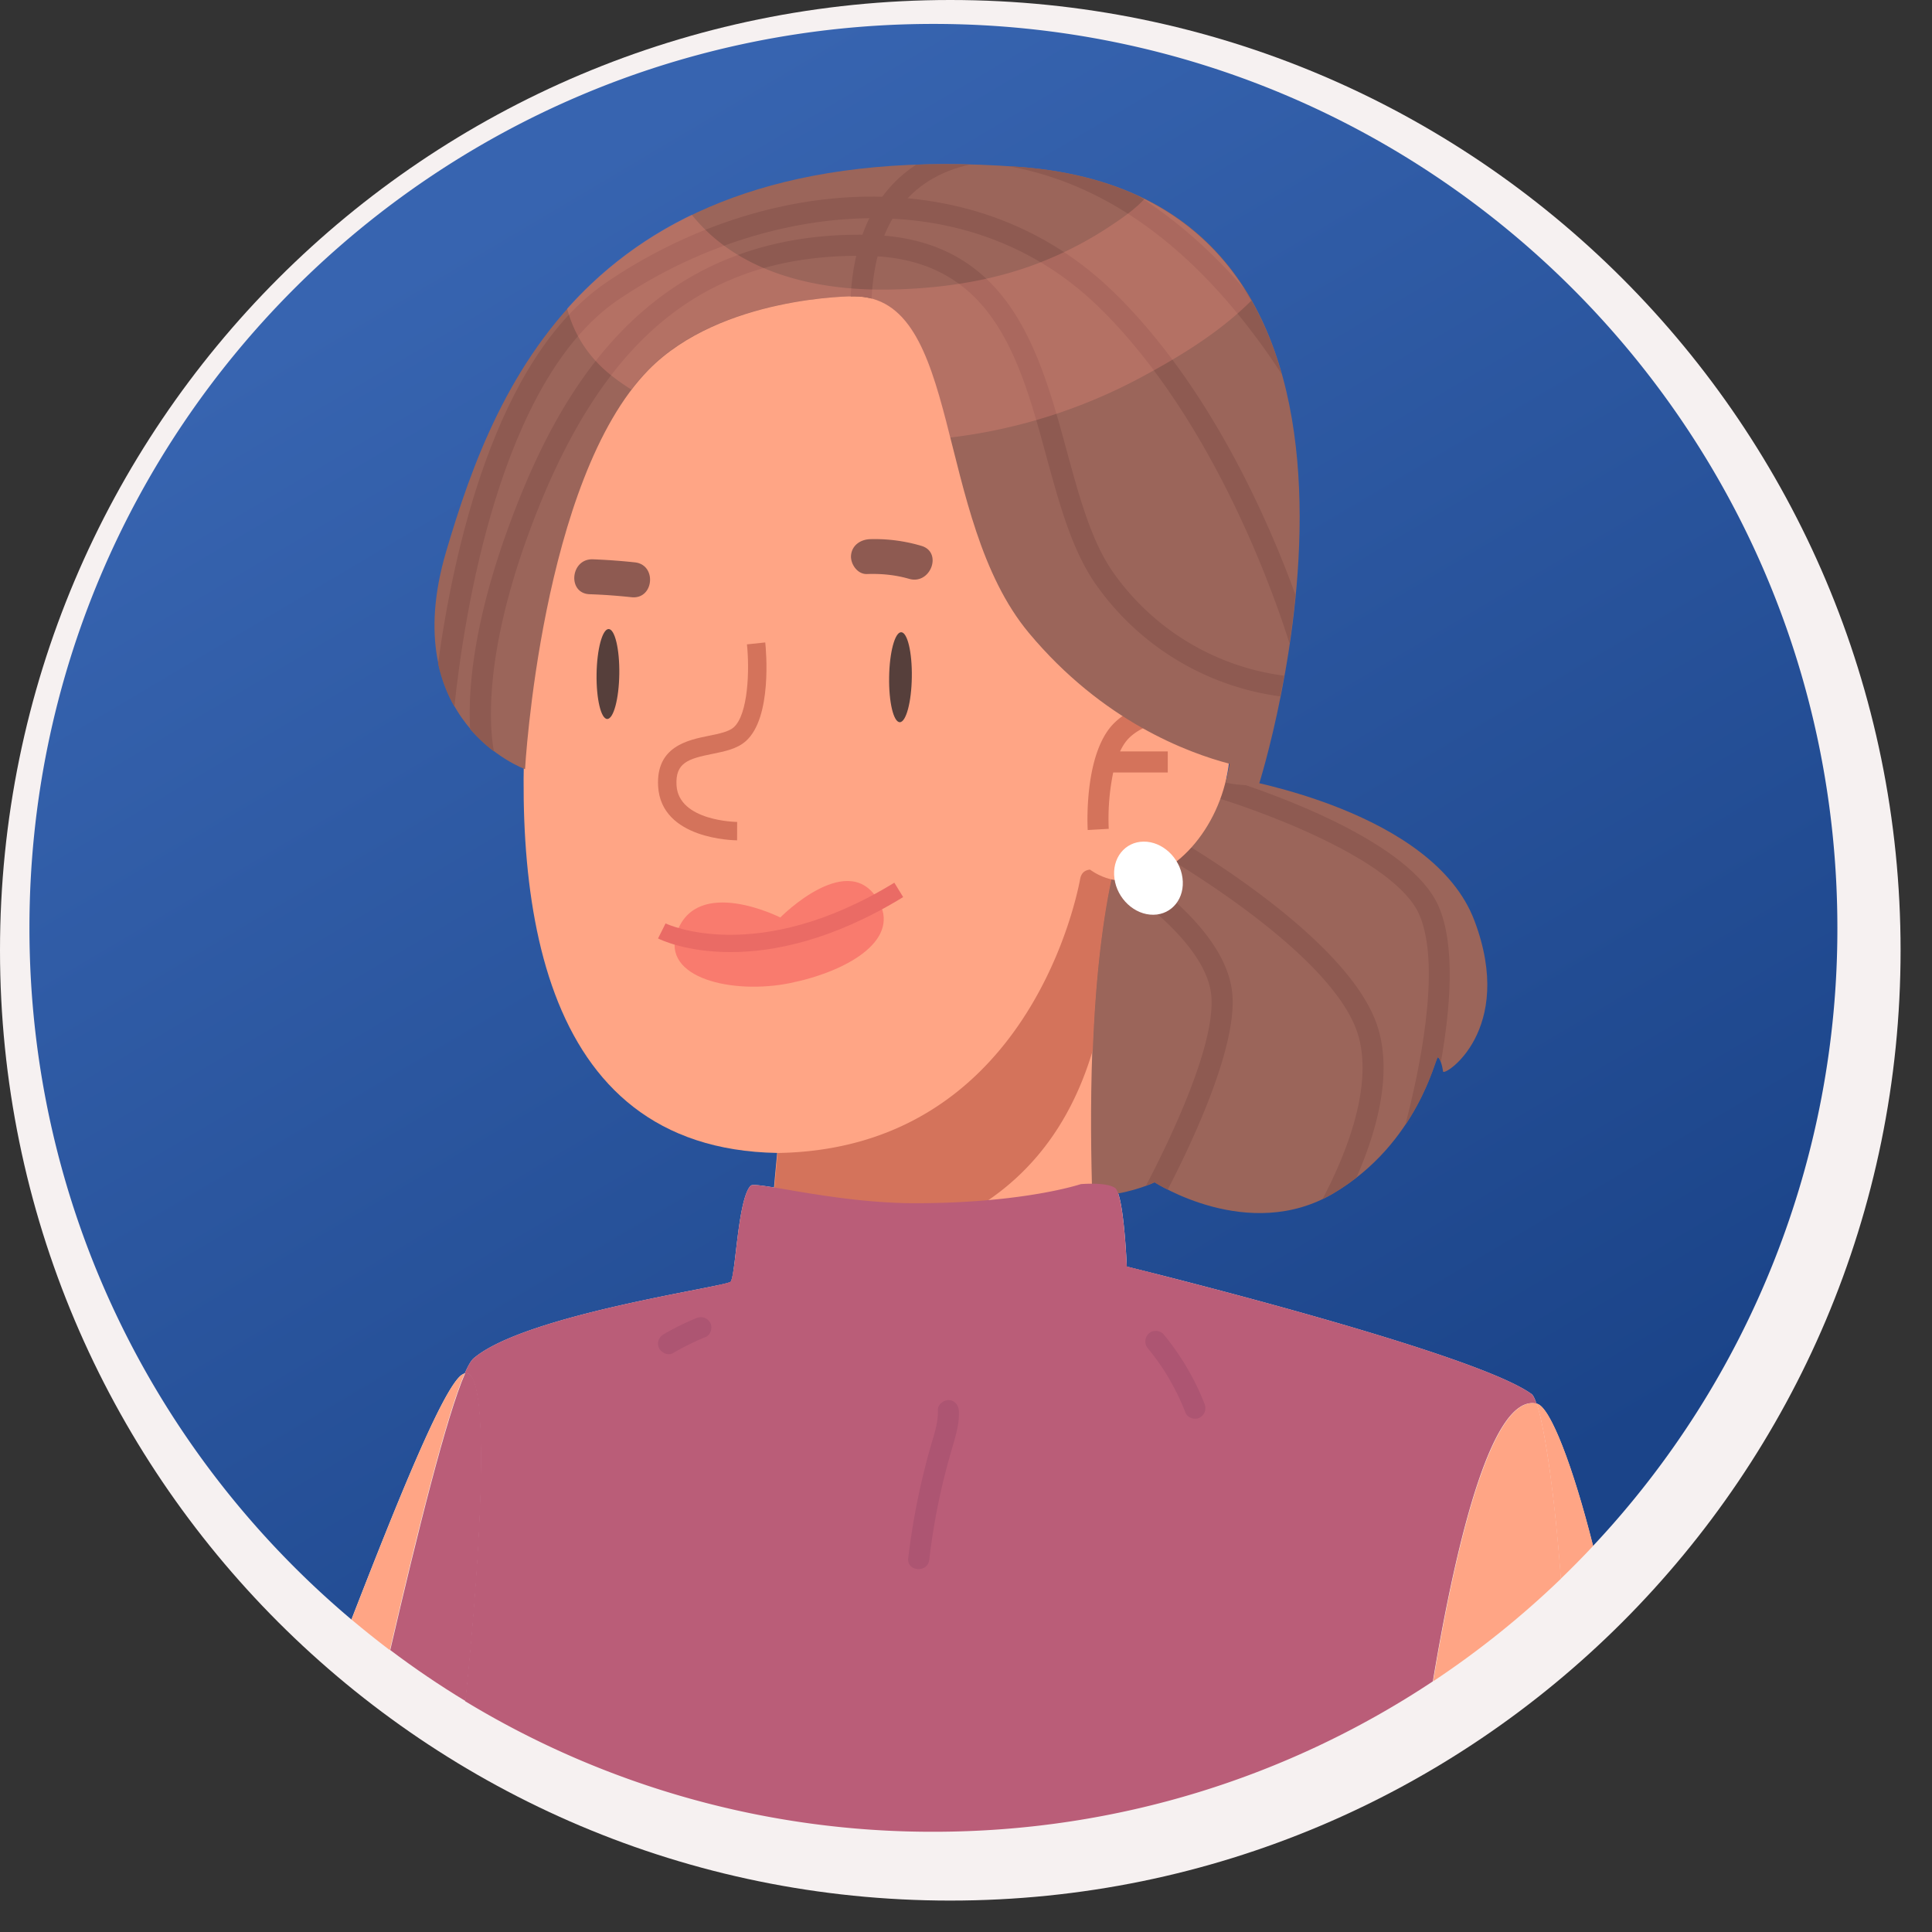 <svg fill="none" xmlns="http://www.w3.org/2000/svg" viewBox="0 0 42 42">
                                    <rect x="0" y="0" width="42" height="42" fill="#333333" stroke="none"/>
                                    <path d="M20.659 41.317c11.409 0 20.658-9.25 20.658-20.659C41.317 9.25 32.067 0 20.658 0 9.25 0 0 9.25 0 20.659c0 11.409 9.25 20.658 20.659 20.658Z" fill="#F6F1F1"></path>
                                    <path d="M10.04 29.888a.177.177 0 0 1 .062-.03c.074-.168.139-.28.194-.328 1.118-.955 5.475-1.553 5.586-1.665.111-.11.153-1.795.437-2.088.103-.107 1.835.38 3.564.381 2.38.002 3.613-.415 3.613-.415s.552-.05.744.082c.192.132.256 1.71.256 1.71s7.511 1.838 8.798 2.77c.035.025.07.096.108.21l.01.001c.288.071.786 1.372 1.218 3.092a19.58 19.58 0 0 0 5.313-13.436C39.943 9.319 31.145.52 20.293.52 9.438.52.64 9.319.64 20.17c0 6.035 2.72 11.432 7 15.037.98-2.522 1.985-5.026 2.398-5.32Z" fill="url(#a)"></path>
                                    <path d="M26.963 16.932s-3.968-.058-4.154 0c-.185.06-1.904 7.267-.692 8.445 1.211 1.178 2.984.325 2.984.325s2.046 1.332 3.89.238c1.844-1.093 2.214-2.971 2.265-2.954.051.016.1.187.115.307.016.12 1.585-.888.682-3.279-.903-2.391-5.095-3.057-5.09-3.082Z" fill="#9B655A"></path>
                                    <path d="m26.658 16.928-.4-.005-.094.333c1.127.318 4.167 1.412 4.693 2.634.497 1.153-.034 3.528-.308 4.568.529-.79.679-1.483.71-1.473.023.008.046.049.065.101.204-1.148.321-2.523-.047-3.377-.601-1.397-3.562-2.446-4.619-2.78Z" fill="#8E5A51"></path>
                                    <path d="m25.33 18.084-.085-.047-.092.028c-1.243.37-1.278.438-1.325.532-.096.192.037.286.33.494.571.405 2.088 1.48 2.176 2.567.088 1.087-.93 3.18-1.423 4.12.118-.043.186-.076.186-.076s.106.068.288.16c.533-1.029 1.5-3.078 1.406-4.241-.103-1.265-1.604-2.362-2.31-2.863.199-.067.46-.151.709-.226.544.316 3.587 2.141 4.266 3.776.48 1.155-.191 2.782-.706 3.76.08-.04.159-.08.238-.127a4.78 4.78 0 0 0 .5-.342c.455-1.035.837-2.393.391-3.466-.803-1.934-4.396-3.963-4.549-4.049Z" fill="#8E5A51"></path>
                                    <path d="M21.378 5.986c-5.203-.604-7.285.815-8.038 1.762 0 0-1.419 2.202-1.845 6.93-.425 4.728.144 10.294 5.4 10.386 0 0-.374 3.77-.129 3.84.245.07 7.015-.223 7.086-.305.072-.082-.64-7.1.64-10.723 1.281-3.624 2.088-11.287-3.114-11.89Z" fill="#FFA585"></path>
                                    <path d="M13.231 13.675c-.136 0-.254.438-.262.978-.008.54.096.977.232.977.137 0 .254-.437.262-.977.008-.54-.096-.978-.232-.978ZM19.59 13.744c-.136 0-.254.438-.261.978-.009.54.095.978.232.978.136 0 .254-.438.261-.978.009-.54-.095-.978-.232-.978Z" fill="#563F3B"></path>
                                    <path d="M13.8 12.225a13.362 13.362 0 0 0-.912-.066c-.488-.017-.56.741-.07.759.305.01.609.033.912.065.487.051.556-.707.07-.758ZM20.028 11.866a3.559 3.559 0 0 0-1.113-.145c-.205.007-.393.129-.414.35-.017.186.137.415.344.408.314-.011.62.018.92.105.468.134.732-.583.263-.718Z" fill="#8E5A51"></path>
                                    <path d="M23.493 19.062a.386.386 0 0 0-.012.05c-.114.605-1.26 5.87-6.577 5.953-.01.106-.12 1.238-.177 2.24 4.703.026 6.388-2.318 7.029-4.473.051-1.346.18-2.732.45-3.915l-.103-.007c-.386-.025-.545-.035-.61.152Z" fill="#D4735B"></path>
                                    <path d="M25.204 14.262c-1.026.02-2.014 1.133-2.21 2.483-.195 1.35.478 2.427 1.503 2.407 1.025-.021 2.014-1.133 2.209-2.483.195-1.35-.478-2.428-1.502-2.407Z" fill="#FFA585"></path>
                                    <path d="M24.222 15.718c-.664.654-.58 2.257-.576 2.326l.457-.026a4.981 4.981 0 0 1 .097-1.225h1.186v-.458h-1.037c.054-.114.117-.214.194-.29.51-.503 1.493-.392 1.502-.39l.056-.455c-.049-.006-1.21-.14-1.88.519l.001-.001Z" fill="#D4735B"></path>
                                    <path d="M22.179 3.631c-9.254-.71-11.384 4.641-12.48 8.358-1.096 3.717 1.715 4.732 1.715 4.732s.351-6.3 2.685-8.68c1.579-1.609 4.465-1.6 4.465-1.6 2.365 0 1.715 4.812 3.802 7.317 1.605 1.925 3.46 2.608 4.361 2.845.015.004-.09.408-.076.411.245.064.71.063.71.063S31.433 4.34 22.18 3.63Z" fill="#9B655A"></path>
                                    <path d="M24.495 27.535v-.012c-.697.409-2.197 1.107-4.299 1.107-2.102 0-3.52-.634-4.246-1.044-.022.15-.043.254-.068.279-.015.014-.102.037-.245.069.325.19.797.429 1.404.64a14.34 14.34 0 0 0-2.437 3.56c-.19.392-.359.793-.51 1.2-.103.278.33.428.432.152a13.8 13.8 0 0 1 2.998-4.761 9.535 9.535 0 0 0 1.7.316 30.018 30.018 0 0 0-2.187 9.855c-.015.294.442.33.457.035a29.515 29.515 0 0 1 2.17-9.755.215.215 0 0 0 .016-.102 9.508 9.508 0 0 0 3.28-.386c-.363 1.64-.717 3.31-.505 4.997.06.47.17.929.326 1.376.04.117.206.154.307.103.122-.06.144-.19.103-.307-.529-1.521-.366-3.18-.07-4.73.088-.458.189-.914.29-1.37a.272.272 0 0 0-.032-.207 7.342 7.342 0 0 0 1.717-.864l-.6-.15Z" fill="#AD5572"></path>
                                    <path d="M10.102 29.857a.186.186 0 0 0-.063.03c-.414.294-1.418 2.798-2.398 5.32.272.228.55.451.834.666.597-2.576 1.23-5.107 1.627-6.016Z" fill="#FFA585"></path>
                                    <path d="M33.402 30.513c-.038-.113-.075-.185-.109-.21-1.287-.932-8.797-2.769-8.797-2.769s-.064-1.578-.257-1.71c-.192-.132-.744-.082-.744-.082s-1.233.416-3.613.415c-1.729-.002-3.46-.488-3.564-.381-.284.293-.325 1.977-.437 2.088-.111.111-4.468.71-5.586 1.665-.055.047-.12.16-.193.328.554-.141.369 3.678.01 7.126a19.56 19.56 0 0 0 10.18 2.838c4.014 0 7.746-1.205 10.857-3.27.55-3.297 1.321-6.245 2.252-6.038Z" fill="#BA5D78"></path>
                                    <path d="M10.111 29.856c-.397.909-1.03 3.44-1.627 6.015.526.397 1.073.768 1.638 1.11.359-3.447.544-7.266-.01-7.126Z" fill="#BA5D78"></path>
                                    <path d="m33.416 30.515-.01-.001c.183.546.396 2.048.525 3.806.24-.232.475-.47.703-.714-.433-1.72-.93-3.02-1.218-3.09Z" fill="#FFA585"></path>
                                    <path d="M31.156 36.55a19.75 19.75 0 0 0 2.778-2.23c-.13-1.758-.343-3.26-.526-3.807-.93-.207-1.701 2.74-2.252 6.037Z" fill="#FFA585"></path>
                                    <path d="M19.914 3.581c-.713.468-1.333 1.322-1.422 2.862h.072c.138 0 .265.016.383.047.086-1.636.803-2.613 2.138-2.914-.405-.01-.795-.009-1.172.005Z" fill="#8E5A51"></path>
                                    <path d="M24.215 12.465c-.484-.677-.747-1.646-1.027-2.673-.591-2.17-1.26-4.628-4.324-4.688-4.872-.093-6.783 3.562-7.797 6.32-.793 2.157-.892 3.613-.847 4.426.172.2.351.36.518.486-.088-.469-.244-2.023.76-4.753 1.554-4.232 3.82-6.089 7.357-6.02 2.72.053 3.315 2.237 3.89 4.35.292 1.067.566 2.075 1.098 2.82a5.85 5.85 0 0 0 3.988 2.406c.028-.144.057-.295.085-.45a5.39 5.39 0 0 1-3.7-2.223ZM24.737 4.255c-.713-.328-1.56-.548-2.564-.625l-.251-.017c1.954.35 3.723 1.547 5.27 3.57.246.32.469.64.67.951a6.976 6.976 0 0 0-.794-1.832c-.725-.842-1.507-1.527-2.331-2.048Z" fill="#8E5A51"></path>
                                    <path d="M24.191 6.332c-1.421-1.377-3.279-2.086-5.37-2.057-1.912.029-3.915.691-5.642 1.866-2.425 1.65-3.33 5.896-3.656 8.287.079.36.204.67.355.933.207-1.968.984-7.09 3.559-8.842 2.91-1.98 7.418-2.78 10.435.142 2.59 2.509 3.935 6.597 4.16 7.325.05-.336.094-.69.13-1.056-.57-1.566-1.852-4.547-3.971-6.599Z" fill="#8E5A51"></path>
                                    <path d="M24.878 4.327c-.219.235-.492.422-.763.601a8.014 8.014 0 0 1-1.617.821c-1.01.377-2.1.528-3.174.546-1.609.026-3.28-.372-4.285-1.626a8.556 8.556 0 0 0-2.71 2.04c.152.56.457 1.068 1.008 1.49.124.096.254.185.386.269.116-.153.239-.296.367-.427 1.579-1.61 4.464-1.6 4.464-1.6 1.274 0 1.673 1.394 2.096 3.072a11.705 11.705 0 0 0 4.226-1.348c.824-.445 1.656-.959 2.325-1.628a5.363 5.363 0 0 0-2.323-2.21Z" fill="#FF9685" opacity=".25"></path>
                                    <path d="M24.86 18.296c-.408.004-.692.363-.633.802.058.44.437.792.846.788.408-.004.692-.363.633-.802-.058-.44-.437-.792-.845-.788Z" fill="#fff"></path>
                                    <path d="M20.636 30.438c-.113-.009-.25.087-.247.21.01.269-.076.516-.15.77a15.558 15.558 0 0 0-.495 2.455c-.034.294.423.327.457.036a14.348 14.348 0 0 1 .49-2.402c.078-.268.165-.54.155-.823-.005-.123-.078-.236-.211-.246ZM25.298 29.01c-.076-.093-.236-.105-.323-.021a.233.233 0 0 0-.021.323 5.378 5.378 0 0 1 .344.468 5.403 5.403 0 0 1 .476.935c.043.111.205.16.306.103.117-.065.15-.188.103-.307a5.583 5.583 0 0 0-.885-1.501ZM15.135 28.656a5.497 5.497 0 0 0-.703.348.247.247 0 0 0-.115.129.234.234 0 0 0 .011.178c.057.102.197.168.307.102.226-.132.46-.248.703-.347.112-.045.16-.205.103-.307-.063-.115-.188-.152-.307-.103Z" fill="#AD5572"></path>
                                    <path d="M16.238 14.007c.058.546.03 1.52-.288 1.805-.107.095-.32.139-.544.184-.457.093-1.147.233-1.099 1.096.065 1.157 1.65 1.175 1.717 1.176l.001-.4c-.012 0-1.274-.014-1.318-.799-.028-.492.262-.576.779-.68.267-.054.543-.11.73-.28.573-.512.438-1.978.42-2.143l-.398.042v-.001Z" fill="#D4735B"></path>
                                    <path d="M14.713 20.272c.437-1.244 2.25-.327 2.25-.327s1.532-1.553 2.16-.312c.42.826-.718 1.488-1.944 1.738-1.25.255-2.814-.106-2.465-1.098Z" fill="#F97B6E"></path>
                                    <path d="M15.882 20.698c-.968 0-1.533-.274-1.577-.297l.165-.327-.083.163.082-.163c.02.01 1.983.946 4.973-.885l.192.313c-1.548.948-2.832 1.196-3.752 1.196Z" fill="#EA6B65"></path>
                                    <defs>
                                      <linearGradient id="a" x1="11.022" y1="4.54" x2="31.07" y2="38.345" gradientUnits="userSpaceOnUse">
                                        <stop stop-color="#3764B0"></stop>
                                        <stop offset=".9" stop-color="#1B4489"></stop>
                                      </linearGradient>
                                    </defs>
                                  </svg>